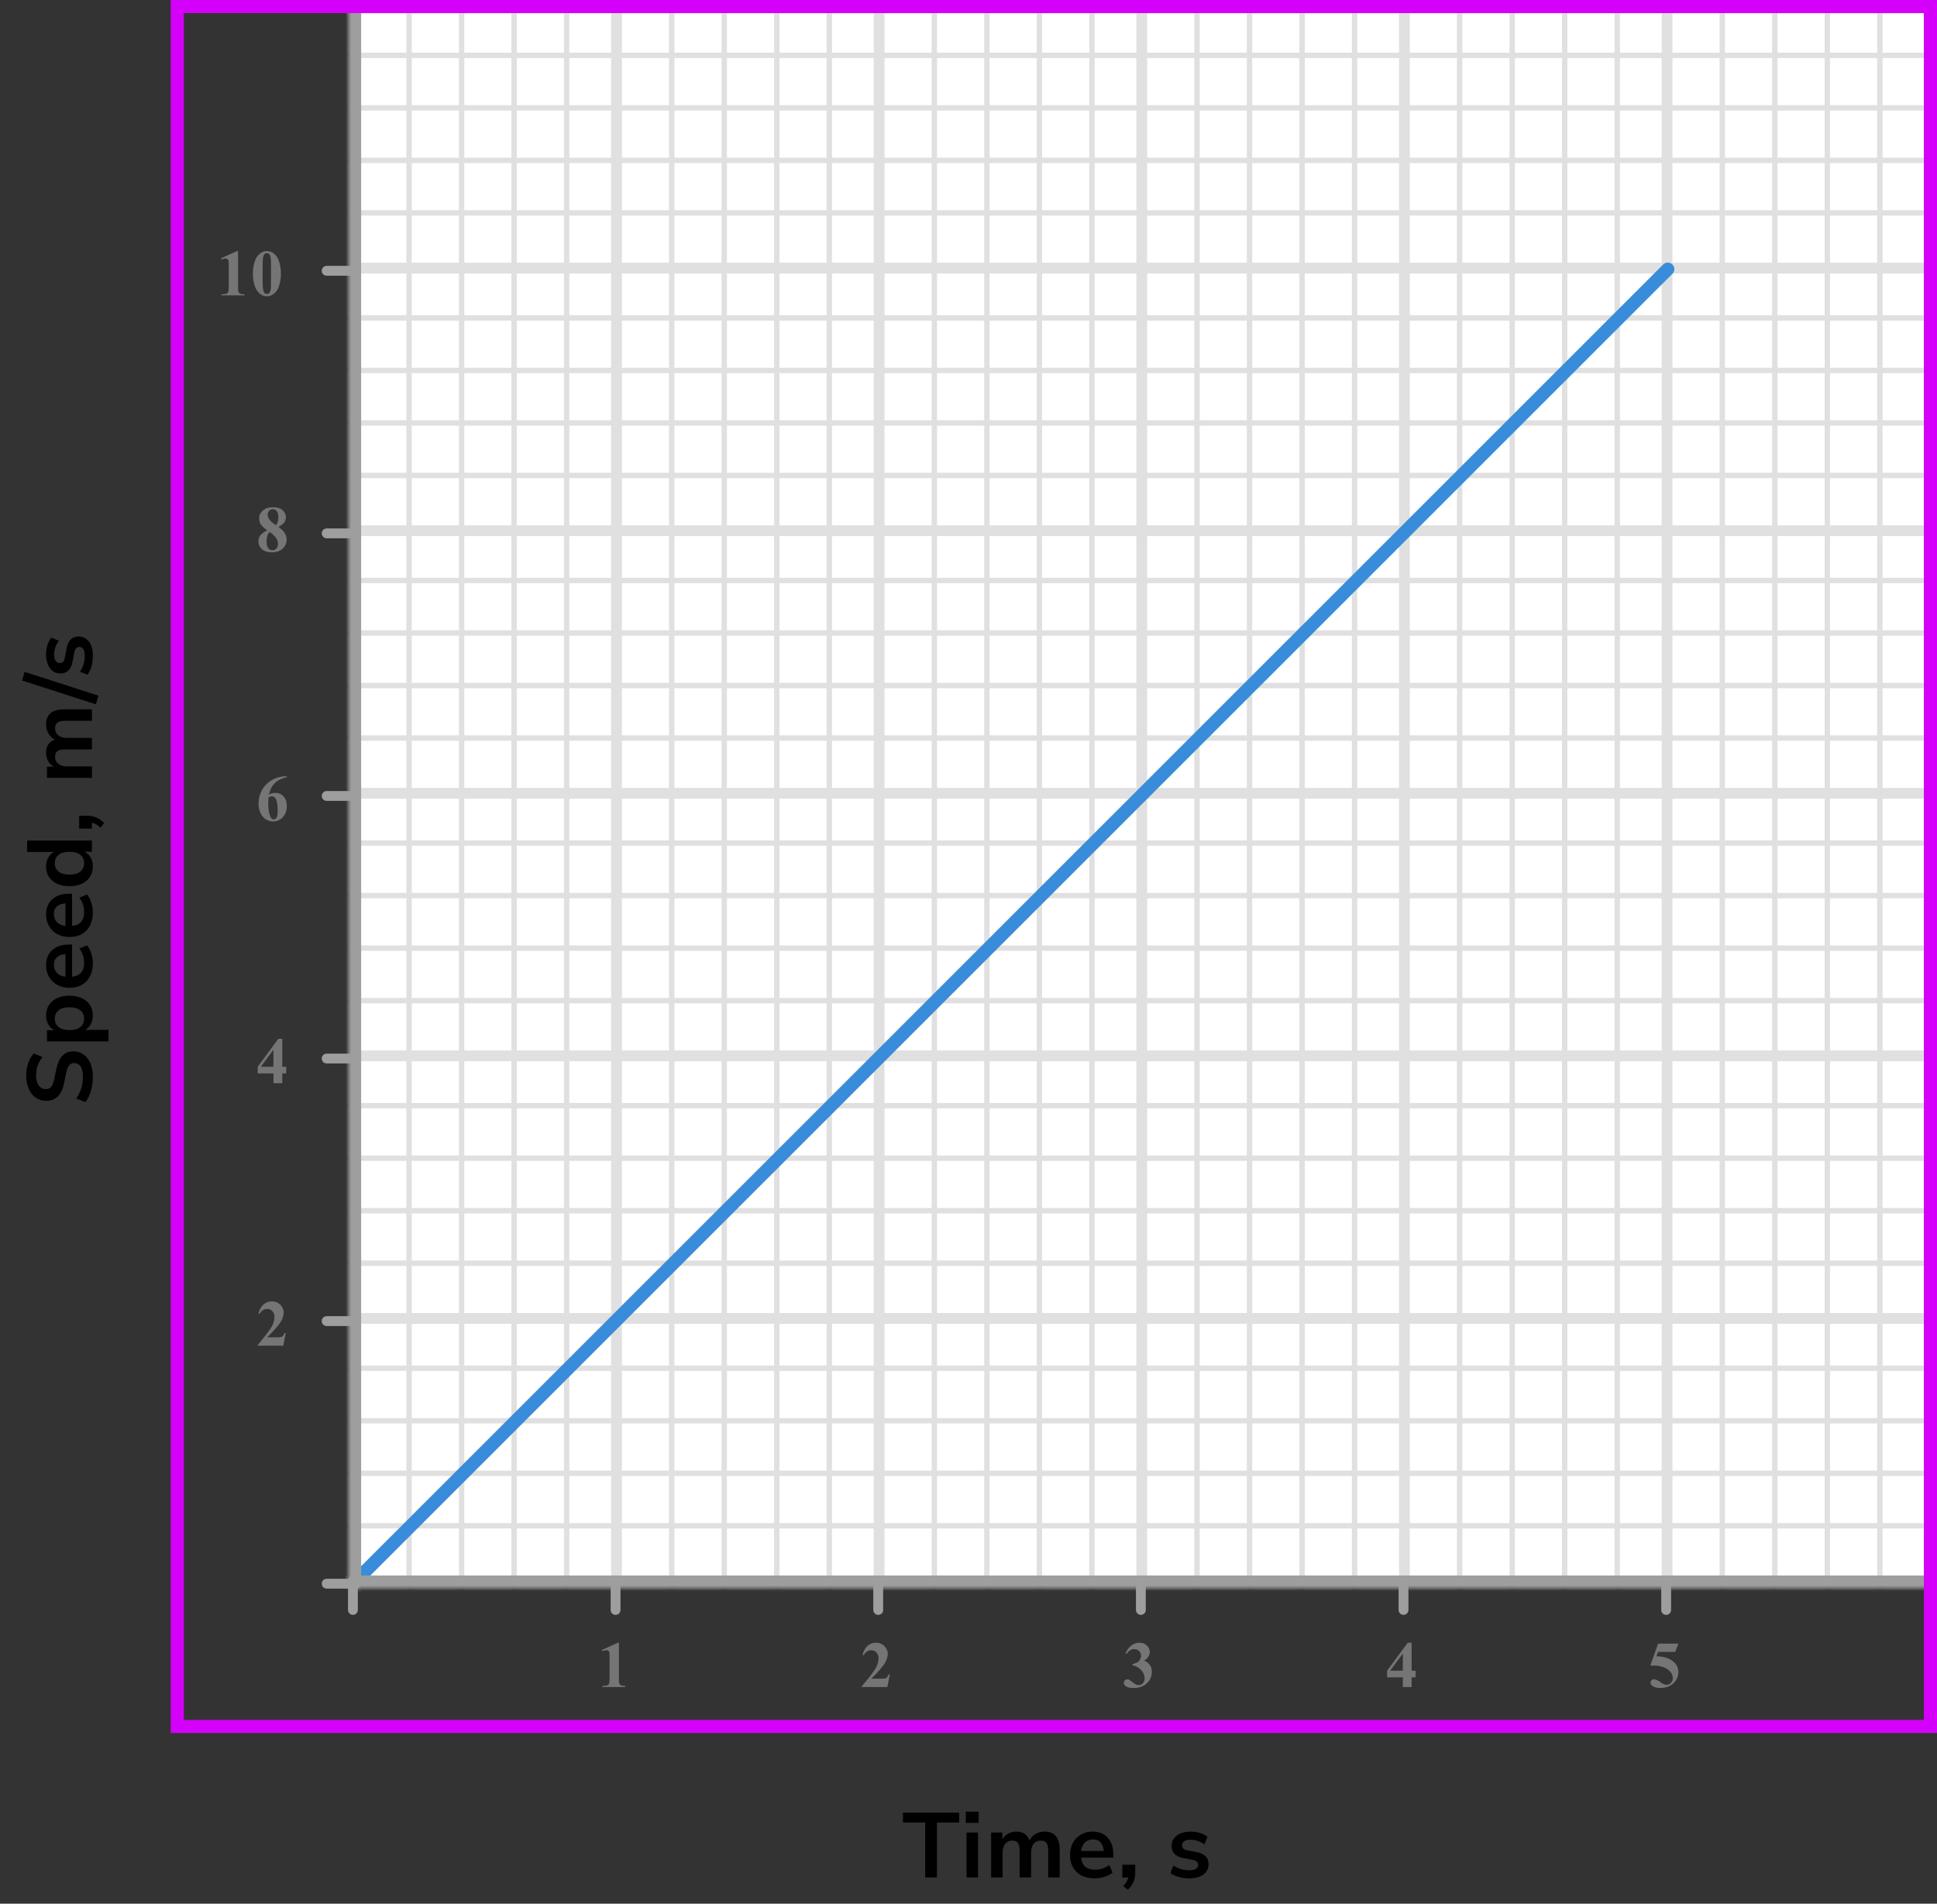 <?xml version="1.0" encoding="UTF-8"?> <svg xmlns="http://www.w3.org/2000/svg" width="295" height="290" viewBox="0 0 295 290" fill="none"><rect x="0" y="0" width="295" height="290" fill="#333333" stroke="none"/><mask id="mask0_2809_74979" style="mask-type:alpha" maskUnits="userSpaceOnUse" x="53" y="0" width="242" height="242"><rect x="53" width="242" height="242" fill="#C4C4C4"></rect></mask><g mask="url(#mask0_2809_74979)"><mask id="mask1_2809_74979" style="mask-type:alpha" maskUnits="userSpaceOnUse" x="53" y="-240" width="322" height="242"><rect x="53" y="-240" width="322" height="242" fill="#C4C4C4"></rect></mask><g mask="url(#mask1_2809_74979)"><mask id="mask2_2809_74979" style="mask-type:alpha" maskUnits="userSpaceOnUse" x="-16" y="-420" width="500" height="494"><rect x="-16" y="-420" width="500" height="493.421" fill="white"></rect></mask><g mask="url(#mask2_2809_74979)"><rect x="-16" y="-420" width="501.645" height="493.421" fill="white"></rect><line x1="53.889" y1="73.421" x2="53.889" y2="-420" stroke="#E0E0E0" stroke-width="1.645"></line><line x1="62.3" y1="73.421" x2="62.3" y2="-420" stroke="#E0E0E0" stroke-width="0.822"></line><line x1="70.3" y1="73.421" x2="70.3" y2="-420" stroke="#E0E0E0" stroke-width="0.822"></line><line x1="78.3" y1="73.421" x2="78.3" y2="-420" stroke="#E0E0E0" stroke-width="0.822"></line><line x1="86.3" y1="73.421" x2="86.3" y2="-420" stroke="#E0E0E0" stroke-width="0.822"></line><line x1="93.889" y1="73.421" x2="93.889" y2="-420" stroke="#E0E0E0" stroke-width="1.645"></line><line x1="102.3" y1="73.421" x2="102.3" y2="-420" stroke="#E0E0E0" stroke-width="0.822"></line><line x1="110.3" y1="73.421" x2="110.3" y2="-420" stroke="#E0E0E0" stroke-width="0.822"></line><line x1="118.3" y1="73.421" x2="118.3" y2="-420" stroke="#E0E0E0" stroke-width="0.822"></line><line x1="126.3" y1="73.421" x2="126.3" y2="-420" stroke="#E0E0E0" stroke-width="0.822"></line><line x1="133.889" y1="73.421" x2="133.889" y2="-420" stroke="#E0E0E0" stroke-width="1.645"></line><line x1="142.3" y1="73.421" x2="142.3" y2="-420" stroke="#E0E0E0" stroke-width="0.822"></line><line x1="150.3" y1="73.421" x2="150.3" y2="-420" stroke="#E0E0E0" stroke-width="0.822"></line><line x1="158.3" y1="73.421" x2="158.3" y2="-420" stroke="#E0E0E0" stroke-width="0.822"></line><line x1="166.3" y1="73.421" x2="166.3" y2="-420" stroke="#E0E0E0" stroke-width="0.822"></line><line x1="173.889" y1="73.421" x2="173.889" y2="-420" stroke="#E0E0E0" stroke-width="1.645"></line><line x1="182.3" y1="73.421" x2="182.3" y2="-420" stroke="#E0E0E0" stroke-width="0.822"></line><line x1="190.3" y1="73.421" x2="190.3" y2="-420" stroke="#E0E0E0" stroke-width="0.822"></line><line x1="198.3" y1="73.421" x2="198.3" y2="-420" stroke="#E0E0E0" stroke-width="0.822"></line><line x1="206.3" y1="73.421" x2="206.3" y2="-420" stroke="#E0E0E0" stroke-width="0.822"></line><line x1="213.889" y1="73.421" x2="213.889" y2="-420" stroke="#E0E0E0" stroke-width="1.645"></line><line x1="222.3" y1="73.421" x2="222.3" y2="-420" stroke="#E0E0E0" stroke-width="0.822"></line><line x1="230.3" y1="73.421" x2="230.3" y2="-420" stroke="#E0E0E0" stroke-width="0.822"></line><line x1="238.3" y1="73.421" x2="238.3" y2="-420" stroke="#E0E0E0" stroke-width="0.822"></line><line x1="246.3" y1="73.421" x2="246.3" y2="-420" stroke="#E0E0E0" stroke-width="0.822"></line><line x1="253.889" y1="73.421" x2="253.889" y2="-420" stroke="#E0E0E0" stroke-width="1.645"></line><line x1="262.3" y1="73.421" x2="262.3" y2="-420" stroke="#E0E0E0" stroke-width="0.822"></line><line x1="270.3" y1="73.421" x2="270.3" y2="-420" stroke="#E0E0E0" stroke-width="0.822"></line><line x1="278.3" y1="73.421" x2="278.3" y2="-420" stroke="#E0E0E0" stroke-width="0.822"></line><line x1="286.3" y1="73.421" x2="286.3" y2="-420" stroke="#E0E0E0" stroke-width="0.822"></line><line x1="293.889" y1="73.421" x2="293.889" y2="-420" stroke="#E0E0E0" stroke-width="1.645"></line><line x1="487.289" y1="0.842" x2="-25.869" y2="0.842" stroke="#E0E0E0" stroke-width="1.645"></line></g></g><mask id="mask3_2809_74979" style="mask-type:alpha" maskUnits="userSpaceOnUse" x="53" y="0" width="322" height="242"><rect x="53" width="322" height="242" fill="#C4C4C4"></rect></mask><g mask="url(#mask3_2809_74979)"><mask id="mask4_2809_74979" style="mask-type:alpha" maskUnits="userSpaceOnUse" x="-16" y="-180" width="500" height="494"><rect x="-16" y="-180" width="500" height="493.421" fill="white"></rect></mask><g mask="url(#mask4_2809_74979)"><rect x="-16" y="-180" width="501.645" height="493.421" fill="white"></rect><line x1="53.889" y1="313.421" x2="53.889" y2="-180" stroke="#E0E0E0" stroke-width="1.645"></line><line x1="62.3" y1="313.421" x2="62.3" y2="-180" stroke="#E0E0E0" stroke-width="0.822"></line><line x1="70.3" y1="313.421" x2="70.3" y2="-180" stroke="#E0E0E0" stroke-width="0.822"></line><line x1="78.3" y1="313.421" x2="78.3" y2="-180" stroke="#E0E0E0" stroke-width="0.822"></line><line x1="86.3" y1="313.421" x2="86.3" y2="-180" stroke="#E0E0E0" stroke-width="0.822"></line><line x1="93.889" y1="313.421" x2="93.889" y2="-180" stroke="#E0E0E0" stroke-width="1.645"></line><line x1="102.3" y1="313.421" x2="102.3" y2="-180" stroke="#E0E0E0" stroke-width="0.822"></line><line x1="110.3" y1="313.421" x2="110.3" y2="-180" stroke="#E0E0E0" stroke-width="0.822"></line><line x1="118.3" y1="313.421" x2="118.3" y2="-180" stroke="#E0E0E0" stroke-width="0.822"></line><line x1="126.3" y1="313.421" x2="126.3" y2="-180" stroke="#E0E0E0" stroke-width="0.822"></line><line x1="133.889" y1="313.421" x2="133.889" y2="-180" stroke="#E0E0E0" stroke-width="1.645"></line><line x1="142.3" y1="313.421" x2="142.3" y2="-180" stroke="#E0E0E0" stroke-width="0.822"></line><line x1="150.3" y1="313.421" x2="150.3" y2="-180" stroke="#E0E0E0" stroke-width="0.822"></line><line x1="158.3" y1="313.421" x2="158.3" y2="-180" stroke="#E0E0E0" stroke-width="0.822"></line><line x1="166.3" y1="313.421" x2="166.3" y2="-180" stroke="#E0E0E0" stroke-width="0.822"></line><line x1="173.889" y1="313.421" x2="173.889" y2="-180" stroke="#E0E0E0" stroke-width="1.645"></line><line x1="182.3" y1="313.421" x2="182.3" y2="-180" stroke="#E0E0E0" stroke-width="0.822"></line><line x1="190.3" y1="313.421" x2="190.3" y2="-180" stroke="#E0E0E0" stroke-width="0.822"></line><line x1="198.3" y1="313.421" x2="198.3" y2="-180" stroke="#E0E0E0" stroke-width="0.822"></line><line x1="206.3" y1="313.421" x2="206.3" y2="-180" stroke="#E0E0E0" stroke-width="0.822"></line><line x1="213.889" y1="313.421" x2="213.889" y2="-180" stroke="#E0E0E0" stroke-width="1.645"></line><line x1="222.3" y1="313.421" x2="222.3" y2="-180" stroke="#E0E0E0" stroke-width="0.822"></line><line x1="230.3" y1="313.421" x2="230.3" y2="-180" stroke="#E0E0E0" stroke-width="0.822"></line><line x1="238.3" y1="313.421" x2="238.3" y2="-180" stroke="#E0E0E0" stroke-width="0.822"></line><line x1="246.3" y1="313.421" x2="246.3" y2="-180" stroke="#E0E0E0" stroke-width="0.822"></line><line x1="253.889" y1="313.421" x2="253.889" y2="-180" stroke="#E0E0E0" stroke-width="1.645"></line><line x1="262.3" y1="313.421" x2="262.3" y2="-180" stroke="#E0E0E0" stroke-width="0.822"></line><line x1="270.3" y1="313.421" x2="270.3" y2="-180" stroke="#E0E0E0" stroke-width="0.822"></line><line x1="278.3" y1="313.421" x2="278.3" y2="-180" stroke="#E0E0E0" stroke-width="0.822"></line><line x1="286.3" y1="313.421" x2="286.3" y2="-180" stroke="#E0E0E0" stroke-width="0.822"></line><line x1="293.889" y1="313.421" x2="293.889" y2="-180" stroke="#E0E0E0" stroke-width="1.645"></line><line x1="487.289" y1="240.842" x2="-25.869" y2="240.842" stroke="#E0E0E0" stroke-width="1.645"></line><line x1="487.289" y1="232.431" x2="-25.869" y2="232.431" stroke="#E0E0E0" stroke-width="0.822"></line><line x1="487.289" y1="224.431" x2="-25.869" y2="224.431" stroke="#E0E0E0" stroke-width="0.822"></line><line x1="487.289" y1="216.431" x2="-25.869" y2="216.431" stroke="#E0E0E0" stroke-width="0.822"></line><line x1="487.289" y1="208.431" x2="-25.869" y2="208.431" stroke="#E0E0E0" stroke-width="0.822"></line><line x1="487.289" y1="200.842" x2="-25.869" y2="200.842" stroke="#E0E0E0" stroke-width="1.645"></line><line x1="487.289" y1="192.431" x2="-25.869" y2="192.431" stroke="#E0E0E0" stroke-width="0.822"></line><line x1="487.289" y1="184.431" x2="-25.869" y2="184.431" stroke="#E0E0E0" stroke-width="0.822"></line><line x1="487.289" y1="176.431" x2="-25.869" y2="176.431" stroke="#E0E0E0" stroke-width="0.822"></line><line x1="487.289" y1="168.431" x2="-25.869" y2="168.431" stroke="#E0E0E0" stroke-width="0.822"></line><line x1="487.289" y1="160.842" x2="-25.869" y2="160.842" stroke="#E0E0E0" stroke-width="1.645"></line><line x1="487.289" y1="152.431" x2="-25.869" y2="152.431" stroke="#E0E0E0" stroke-width="0.822"></line><line x1="487.289" y1="144.431" x2="-25.869" y2="144.431" stroke="#E0E0E0" stroke-width="0.822"></line><line x1="487.289" y1="136.431" x2="-25.869" y2="136.431" stroke="#E0E0E0" stroke-width="0.822"></line><line x1="487.289" y1="128.431" x2="-25.869" y2="128.431" stroke="#E0E0E0" stroke-width="0.822"></line><line x1="487.289" y1="120.842" x2="-25.869" y2="120.842" stroke="#E0E0E0" stroke-width="1.645"></line><line x1="487.289" y1="112.431" x2="-25.869" y2="112.431" stroke="#E0E0E0" stroke-width="0.822"></line><line x1="487.289" y1="104.431" x2="-25.869" y2="104.431" stroke="#E0E0E0" stroke-width="0.822"></line><line x1="487.289" y1="96.431" x2="-25.869" y2="96.431" stroke="#E0E0E0" stroke-width="0.822"></line><line x1="487.289" y1="88.431" x2="-25.869" y2="88.431" stroke="#E0E0E0" stroke-width="0.822"></line><line x1="487.289" y1="80.842" x2="-25.869" y2="80.842" stroke="#E0E0E0" stroke-width="1.645"></line><line x1="487.289" y1="72.431" x2="-25.869" y2="72.431" stroke="#E0E0E0" stroke-width="0.822"></line><line x1="487.289" y1="64.431" x2="-25.869" y2="64.431" stroke="#E0E0E0" stroke-width="0.822"></line><line x1="487.289" y1="56.431" x2="-25.869" y2="56.431" stroke="#E0E0E0" stroke-width="0.822"></line><line x1="487.289" y1="48.431" x2="-25.869" y2="48.431" stroke="#E0E0E0" stroke-width="0.822"></line><line x1="487.289" y1="40.842" x2="-25.869" y2="40.842" stroke="#E0E0E0" stroke-width="1.645"></line><line x1="487.289" y1="32.431" x2="-25.869" y2="32.431" stroke="#E0E0E0" stroke-width="0.822"></line><line x1="487.289" y1="24.431" x2="-25.869" y2="24.431" stroke="#E0E0E0" stroke-width="0.822"></line><line x1="487.289" y1="16.431" x2="-25.869" y2="16.431" stroke="#E0E0E0" stroke-width="0.822"></line><line x1="487.289" y1="8.431" x2="-25.869" y2="8.431" stroke="#E0E0E0" stroke-width="0.822"></line><line x1="487.289" y1="0.842" x2="-25.869" y2="0.842" stroke="#E0E0E0" stroke-width="1.645"></line></g></g><path d="M54 241L254 41" stroke="#398CDA" stroke-width="2" stroke-linecap="round" stroke-linejoin="round"></path><line x1="54" y1="-102" x2="54" y2="300" stroke="#9E9E9E" stroke-width="2"></line><line x1="9" y1="241" x2="548" y2="241" stroke="#9E9E9E" stroke-width="2"></line></g><line x1="53.75" y1="240.75" x2="53.75" y2="245.25" stroke="#9E9E9E" stroke-width="1.5" stroke-linecap="round"></line><line x1="93.75" y1="240.75" x2="93.75" y2="245.25" stroke="#9E9E9E" stroke-width="1.5" stroke-linecap="round"></line><line x1="133.75" y1="240.75" x2="133.75" y2="245.25" stroke="#9E9E9E" stroke-width="1.5" stroke-linecap="round"></line><line x1="173.75" y1="240.75" x2="173.75" y2="245.25" stroke="#9E9E9E" stroke-width="1.5" stroke-linecap="round"></line><line x1="213.75" y1="240.75" x2="213.75" y2="245.25" stroke="#9E9E9E" stroke-width="1.5" stroke-linecap="round"></line><line x1="253.75" y1="240.75" x2="253.75" y2="245.25" stroke="#9E9E9E" stroke-width="1.5" stroke-linecap="round"></line><line x1="49.75" y1="241.25" x2="54.25" y2="241.25" stroke="#9E9E9E" stroke-width="1.5" stroke-linecap="round"></line><line x1="49.75" y1="201.25" x2="54.25" y2="201.25" stroke="#9E9E9E" stroke-width="1.5" stroke-linecap="round"></line><line x1="49.75" y1="161.25" x2="54.25" y2="161.25" stroke="#9E9E9E" stroke-width="1.5" stroke-linecap="round"></line><line x1="49.75" y1="121.25" x2="54.25" y2="121.25" stroke="#9E9E9E" stroke-width="1.5" stroke-linecap="round"></line><line x1="49.75" y1="81.25" x2="54.25" y2="81.25" stroke="#9E9E9E" stroke-width="1.5" stroke-linecap="round"></line><line x1="49.75" y1="41.25" x2="54.25" y2="41.25" stroke="#9E9E9E" stroke-width="1.5" stroke-linecap="round"></line><path d="M43.141 205H39.244V204.893C40.439 203.47 41.163 202.513 41.417 202.021C41.674 201.53 41.803 201.05 41.803 200.581C41.803 200.239 41.697 199.956 41.485 199.731C41.274 199.504 41.015 199.39 40.709 199.39C40.208 199.39 39.819 199.64 39.542 200.142L39.361 200.078C39.537 199.453 39.804 198.991 40.162 198.691C40.52 198.392 40.934 198.242 41.402 198.242C41.738 198.242 42.044 198.32 42.32 198.477C42.597 198.633 42.813 198.848 42.97 199.121C43.126 199.391 43.204 199.645 43.204 199.883C43.204 200.316 43.084 200.755 42.843 201.201C42.514 201.803 41.796 202.643 40.69 203.721H42.12C42.472 203.721 42.7 203.706 42.804 203.677C42.911 203.647 42.999 203.599 43.067 203.53C43.136 203.459 43.225 203.311 43.336 203.086H43.512L43.141 205Z" fill="#757575"></path><path d="M39.249 162.505L42.394 158.242H42.989V162.505H43.595V163.516H42.989V165H41.647V163.516H39.249V162.505ZM39.723 162.505H41.647V159.893L39.723 162.505Z" fill="#757575"></path><path d="M43.697 118.242V118.379C43.108 118.529 42.634 118.722 42.276 118.96C41.922 119.194 41.64 119.481 41.432 119.819C41.227 120.155 41.067 120.571 40.953 121.069C41.096 120.972 41.215 120.908 41.31 120.879C41.521 120.814 41.734 120.781 41.949 120.781C42.444 120.781 42.856 120.962 43.185 121.323C43.517 121.681 43.683 122.171 43.683 122.793C43.683 123.229 43.593 123.63 43.414 123.994C43.235 124.359 42.981 124.64 42.652 124.839C42.324 125.037 41.972 125.137 41.598 125.137C41.191 125.137 40.815 125.026 40.47 124.805C40.125 124.58 39.855 124.253 39.659 123.823C39.467 123.394 39.371 122.926 39.371 122.422C39.371 121.68 39.548 120.99 39.903 120.352C40.261 119.71 40.768 119.201 41.422 118.823C42.079 118.442 42.838 118.249 43.697 118.242ZM40.89 121.465C40.864 121.914 40.851 122.243 40.851 122.451C40.851 122.9 40.893 123.335 40.977 123.755C41.065 124.175 41.184 124.469 41.334 124.639C41.441 124.759 41.568 124.819 41.715 124.819C41.865 124.819 41.998 124.733 42.115 124.561C42.232 124.385 42.291 124.03 42.291 123.496C42.291 122.598 42.182 121.978 41.964 121.636C41.824 121.414 41.635 121.304 41.398 121.304C41.267 121.304 41.098 121.357 40.89 121.465Z" fill="#757575"></path><path d="M42.408 80.26C42.874 80.602 43.196 80.921 43.375 81.217C43.557 81.51 43.648 81.847 43.648 82.228C43.648 82.761 43.447 83.214 43.043 83.585C42.643 83.953 42.097 84.137 41.407 84.137C40.753 84.137 40.247 83.976 39.889 83.653C39.531 83.331 39.352 82.937 39.352 82.472C39.352 82.117 39.454 81.806 39.659 81.539C39.867 81.272 40.213 81.028 40.694 80.807C40.17 80.406 39.833 80.079 39.684 79.825C39.537 79.571 39.464 79.277 39.464 78.941C39.464 78.499 39.651 78.11 40.025 77.774C40.403 77.436 40.919 77.267 41.573 77.267C42.205 77.267 42.69 77.416 43.028 77.716C43.37 78.012 43.541 78.368 43.541 78.785C43.541 79.098 43.448 79.374 43.263 79.615C43.08 79.853 42.796 80.068 42.408 80.26ZM42.037 80.011C42.158 79.848 42.247 79.666 42.306 79.464C42.364 79.262 42.394 79.041 42.394 78.8C42.394 78.377 42.302 78.053 42.12 77.828C41.983 77.656 41.795 77.569 41.554 77.569C41.336 77.569 41.15 77.649 40.997 77.809C40.844 77.965 40.768 78.16 40.768 78.394C40.768 78.632 40.852 78.88 41.022 79.137C41.194 79.391 41.533 79.682 42.037 80.011ZM41.06 81.041C40.96 81.132 40.888 81.215 40.846 81.29C40.781 81.404 40.722 81.57 40.67 81.788C40.618 82.006 40.592 82.234 40.592 82.472C40.592 82.778 40.631 83.035 40.709 83.243C40.787 83.448 40.898 83.596 41.041 83.688C41.188 83.779 41.337 83.824 41.49 83.824C41.728 83.824 41.928 83.738 42.091 83.565C42.254 83.39 42.335 83.15 42.335 82.848C42.335 82.216 41.91 81.614 41.06 81.041Z" fill="#757575"></path><path d="M36.257 38.242V43.657C36.257 44.064 36.275 44.325 36.31 44.438C36.346 44.549 36.421 44.64 36.535 44.712C36.649 44.783 36.831 44.819 37.082 44.819H37.233V45H33.747V44.819H33.923C34.206 44.819 34.408 44.787 34.528 44.722C34.649 44.657 34.73 44.567 34.773 44.453C34.815 44.339 34.836 44.074 34.836 43.657V40.225C34.836 39.919 34.821 39.728 34.792 39.653C34.763 39.575 34.707 39.51 34.626 39.458C34.548 39.403 34.457 39.375 34.352 39.375C34.187 39.375 33.985 39.427 33.747 39.531L33.659 39.355L36.096 38.242H36.257ZM42.784 41.69C42.784 42.35 42.691 42.967 42.505 43.54C42.395 43.892 42.245 44.18 42.056 44.404C41.871 44.629 41.659 44.808 41.422 44.941C41.184 45.072 40.925 45.137 40.645 45.137C40.326 45.137 40.038 45.055 39.781 44.893C39.524 44.73 39.296 44.497 39.097 44.194C38.954 43.973 38.829 43.678 38.721 43.31C38.581 42.812 38.511 42.298 38.511 41.768C38.511 41.048 38.612 40.387 38.814 39.785C38.98 39.287 39.232 38.906 39.571 38.643C39.909 38.376 40.267 38.242 40.645 38.242C41.029 38.242 41.387 38.374 41.719 38.638C42.055 38.898 42.3 39.25 42.457 39.692C42.675 40.301 42.784 40.967 42.784 41.69ZM41.28 41.68C41.28 40.521 41.273 39.845 41.26 39.653C41.228 39.201 41.15 38.895 41.026 38.735C40.945 38.631 40.813 38.579 40.63 38.579C40.49 38.579 40.38 38.618 40.298 38.696C40.178 38.81 40.097 39.012 40.054 39.302C40.012 39.588 39.991 40.592 39.991 42.315C39.991 43.252 40.023 43.88 40.089 44.199C40.137 44.43 40.207 44.585 40.298 44.663C40.39 44.741 40.51 44.78 40.66 44.78C40.822 44.78 40.945 44.728 41.026 44.624C41.163 44.442 41.241 44.16 41.26 43.779L41.28 41.68Z" fill="#757575"></path><path d="M94.257 250.242V255.657C94.257 256.064 94.275 256.325 94.311 256.438C94.346 256.549 94.421 256.64 94.535 256.712C94.649 256.784 94.831 256.819 95.082 256.819H95.233V257H91.747V256.819H91.923C92.206 256.819 92.408 256.787 92.528 256.722C92.649 256.657 92.73 256.567 92.772 256.453C92.815 256.339 92.836 256.074 92.836 255.657V252.225C92.836 251.919 92.821 251.728 92.792 251.653C92.763 251.575 92.707 251.51 92.626 251.458C92.548 251.403 92.457 251.375 92.353 251.375C92.186 251.375 91.985 251.427 91.747 251.531L91.659 251.355L94.096 250.242H94.257Z" fill="#757575"></path><path d="M135.141 257H131.244V256.893C132.439 255.47 133.163 254.513 133.417 254.021C133.674 253.53 133.803 253.05 133.803 252.581C133.803 252.239 133.697 251.956 133.485 251.731C133.274 251.504 133.015 251.39 132.709 251.39C132.208 251.39 131.819 251.64 131.542 252.142L131.361 252.078C131.537 251.453 131.804 250.991 132.162 250.691C132.52 250.392 132.934 250.242 133.402 250.242C133.738 250.242 134.044 250.32 134.32 250.477C134.597 250.633 134.813 250.848 134.97 251.121C135.126 251.391 135.204 251.645 135.204 251.883C135.204 252.316 135.084 252.755 134.843 253.201C134.514 253.803 133.796 254.643 132.689 255.721H134.12C134.472 255.721 134.7 255.706 134.804 255.677C134.911 255.647 134.999 255.599 135.067 255.53C135.136 255.459 135.225 255.311 135.336 255.086H135.512L135.141 257Z" fill="#757575"></path><path d="M172.479 253.68V253.509C172.851 253.401 173.108 253.302 173.251 253.211C173.394 253.117 173.518 252.975 173.622 252.786C173.726 252.594 173.778 252.4 173.778 252.205C173.778 251.935 173.679 251.704 173.48 251.512C173.285 251.316 173.041 251.219 172.748 251.219C172.292 251.219 171.905 251.46 171.586 251.941L171.405 251.878C171.64 251.334 171.939 250.926 172.304 250.652C172.672 250.379 173.08 250.242 173.529 250.242C173.988 250.242 174.366 250.382 174.662 250.662C174.962 250.942 175.111 251.269 175.111 251.644C175.111 251.888 175.041 252.124 174.901 252.352C174.765 252.576 174.548 252.775 174.252 252.947C174.633 253.133 174.923 253.362 175.121 253.636C175.323 253.906 175.424 254.246 175.424 254.656C175.424 255.346 175.173 255.934 174.672 256.419C174.174 256.901 173.505 257.142 172.665 257.142C172.105 257.142 171.697 257.049 171.439 256.863C171.254 256.733 171.161 256.565 171.161 256.36C171.161 256.211 171.215 256.084 171.322 255.979C171.43 255.872 171.553 255.818 171.693 255.818C171.801 255.818 171.902 255.841 171.996 255.887C172.048 255.913 172.232 256.056 172.548 256.316C172.867 256.574 173.165 256.702 173.441 256.702C173.682 256.702 173.889 256.608 174.062 256.419C174.234 256.227 174.32 255.984 174.32 255.691C174.32 255.245 174.164 254.835 173.852 254.461C173.539 254.083 173.082 253.823 172.479 253.68Z" fill="#757575"></path><path d="M211.249 254.505L214.394 250.242H214.989V254.505H215.595V255.516H214.989V257H213.646V255.516H211.249V254.505ZM211.723 254.505H213.646V251.893L211.723 254.505Z" fill="#757575"></path><path d="M252.523 250.379H255.624L255.131 251.639H252.523L252.274 252.298C253.397 252.34 254.262 252.62 254.867 253.138C255.365 253.564 255.614 254.095 255.614 254.729C255.614 255.136 255.499 255.535 255.268 255.926C255.036 256.313 254.711 256.613 254.291 256.824C253.871 257.033 253.41 257.137 252.909 257.137C252.369 257.137 251.954 257.036 251.664 256.834C251.462 256.691 251.361 256.528 251.361 256.346C251.361 256.206 251.413 256.082 251.518 255.975C251.625 255.867 251.749 255.813 251.889 255.813C252.016 255.813 252.144 255.84 252.274 255.892C252.405 255.944 252.628 256.08 252.943 256.302C253.142 256.438 253.313 256.533 253.456 256.585C253.557 256.624 253.671 256.644 253.798 256.644C254.065 256.644 254.291 256.546 254.477 256.351C254.665 256.155 254.76 255.921 254.76 255.647C254.76 255.075 254.473 254.609 253.9 254.251C253.327 253.893 252.605 253.714 251.732 253.714C251.645 253.714 251.513 253.715 251.337 253.719L252.523 250.379Z" fill="#757575"></path><path d="M14.14 164.05C14.14 164.825 14.042 165.544 13.846 166.206C13.641 166.869 13.365 167.429 13.02 167.886L11.606 167.34C11.933 166.883 12.185 166.384 12.362 165.842C12.539 165.292 12.628 164.694 12.628 164.05C12.628 163.313 12.507 162.776 12.264 162.44C12.012 162.104 11.69 161.936 11.298 161.936C10.971 161.936 10.715 162.058 10.528 162.3C10.341 162.534 10.187 162.94 10.066 163.518L9.744 165.058C9.371 166.813 8.47 167.69 7.042 167.69C6.426 167.69 5.889 167.527 5.432 167.2C4.975 166.874 4.62 166.421 4.368 165.842C4.116 165.264 3.99 164.596 3.99 163.84C3.99 163.168 4.093 162.538 4.298 161.95C4.494 161.362 4.774 160.872 5.138 160.48L6.482 161.026C5.829 161.801 5.502 162.744 5.502 163.854C5.502 164.498 5.637 165.002 5.908 165.366C6.179 165.73 6.533 165.912 6.972 165.912C7.308 165.912 7.579 165.8 7.784 165.576C7.98 165.352 8.134 164.97 8.246 164.428L8.568 162.902C8.764 161.978 9.072 161.292 9.492 160.844C9.912 160.387 10.472 160.158 11.172 160.158C11.76 160.158 12.278 160.317 12.726 160.634C13.174 160.952 13.524 161.404 13.776 161.992C14.019 162.571 14.14 163.257 14.14 164.05ZM16.52 158.638H7.154V156.93H8.246C7.873 156.734 7.574 156.44 7.35 156.048C7.126 155.647 7.014 155.194 7.014 154.69C7.014 154.093 7.159 153.57 7.448 153.122C7.737 152.665 8.148 152.31 8.68 152.058C9.203 151.806 9.833 151.68 10.57 151.68C11.298 151.68 11.933 151.806 12.474 152.058C13.006 152.31 13.417 152.66 13.706 153.108C13.995 153.556 14.14 154.084 14.14 154.69C14.14 155.176 14.037 155.614 13.832 156.006C13.617 156.389 13.333 156.683 12.978 156.888H16.52V158.638ZM12.81 155.18C12.81 154.658 12.623 154.238 12.25 153.92C11.867 153.603 11.307 153.444 10.57 153.444C9.823 153.444 9.268 153.603 8.904 153.92C8.531 154.238 8.344 154.658 8.344 155.18C8.344 155.703 8.531 156.123 8.904 156.44C9.268 156.758 9.823 156.916 10.57 156.916C11.307 156.916 11.867 156.758 12.25 156.44C12.623 156.123 12.81 155.703 12.81 155.18ZM14.14 146.72C14.14 147.495 13.995 148.162 13.706 148.722C13.417 149.282 13.006 149.716 12.474 150.024C11.942 150.323 11.312 150.472 10.584 150.472C9.875 150.472 9.254 150.327 8.722 150.038C8.19 149.739 7.775 149.333 7.476 148.82C7.168 148.297 7.014 147.705 7.014 147.042C7.014 146.071 7.322 145.306 7.938 144.746C8.554 144.177 9.394 143.892 10.458 143.892H10.976V148.792C12.199 148.661 12.81 147.961 12.81 146.692C12.81 146.309 12.754 145.927 12.642 145.544C12.521 145.161 12.334 144.811 12.082 144.494L13.258 144.004C13.529 144.331 13.743 144.741 13.902 145.236C14.061 145.731 14.14 146.225 14.14 146.72ZM8.204 146.972C8.204 147.485 8.363 147.901 8.68 148.218C8.997 148.535 9.427 148.727 9.968 148.792V145.348C9.399 145.385 8.965 145.544 8.666 145.824C8.358 146.095 8.204 146.477 8.204 146.972ZM14.14 138.982C14.14 139.757 13.995 140.424 13.706 140.984C13.417 141.544 13.006 141.978 12.474 142.286C11.942 142.585 11.312 142.734 10.584 142.734C9.875 142.734 9.254 142.589 8.722 142.3C8.19 142.001 7.775 141.595 7.476 141.082C7.168 140.559 7.014 139.967 7.014 139.304C7.014 138.333 7.322 137.568 7.938 137.008C8.554 136.439 9.394 136.154 10.458 136.154H10.976V141.054C12.199 140.923 12.81 140.223 12.81 138.954C12.81 138.571 12.754 138.189 12.642 137.806C12.521 137.423 12.334 137.073 12.082 136.756L13.258 136.266C13.529 136.593 13.743 137.003 13.902 137.498C14.061 137.993 14.14 138.487 14.14 138.982ZM8.204 139.234C8.204 139.747 8.363 140.163 8.68 140.48C8.997 140.797 9.427 140.989 9.968 141.054V137.61C9.399 137.647 8.965 137.806 8.666 138.086C8.358 138.357 8.204 138.739 8.204 139.234ZM14.14 131.986C14.14 132.583 13.995 133.111 13.706 133.568C13.417 134.016 13.006 134.366 12.474 134.618C11.933 134.87 11.298 134.996 10.57 134.996C9.833 134.996 9.203 134.87 8.68 134.618C8.148 134.366 7.737 134.016 7.448 133.568C7.159 133.111 7.014 132.583 7.014 131.986C7.014 131.501 7.121 131.062 7.336 130.67C7.551 130.278 7.835 129.984 8.19 129.788H4.13V128.038H14V129.746H12.866C13.258 129.933 13.571 130.227 13.804 130.628C14.028 131.029 14.14 131.482 14.14 131.986ZM12.81 131.496C12.81 130.973 12.623 130.553 12.25 130.236C11.867 129.919 11.307 129.76 10.57 129.76C9.823 129.76 9.268 129.919 8.904 130.236C8.531 130.553 8.344 130.973 8.344 131.496C8.344 132.019 8.531 132.439 8.904 132.756C9.268 133.073 9.823 133.232 10.57 133.232C11.307 133.232 11.867 133.073 12.25 132.756C12.623 132.439 12.81 132.019 12.81 131.496ZM15.862 125.374L15.302 126.088C15.069 125.854 14.845 125.682 14.63 125.57C14.425 125.448 14.215 125.364 14 125.318L14 126.228H12.054L12.054 124.268H13.342C13.818 124.268 14.252 124.352 14.644 124.52C15.045 124.678 15.451 124.963 15.862 125.374ZM14 118.499H7.154L7.154 116.791H8.204C7.831 116.586 7.541 116.301 7.336 115.938C7.121 115.573 7.014 115.153 7.014 114.677C7.014 113.651 7.462 112.979 8.358 112.661C7.938 112.447 7.611 112.139 7.378 111.737C7.135 111.336 7.014 110.879 7.014 110.365C7.014 108.825 7.952 108.055 9.828 108.055H14V109.805H9.898C9.375 109.805 8.993 109.894 8.75 110.071C8.507 110.239 8.386 110.529 8.386 110.939C8.386 111.397 8.549 111.756 8.876 112.017C9.193 112.279 9.637 112.409 10.206 112.409H14V114.159H9.898C9.375 114.159 8.993 114.248 8.75 114.425C8.507 114.593 8.386 114.878 8.386 115.279C8.386 115.737 8.549 116.096 8.876 116.357C9.193 116.619 9.637 116.749 10.206 116.749H14V118.499ZM14.994 105.974L14.602 107.29L3.36 103.664L3.752 102.348L14.994 105.974ZM14.14 99.889C14.14 100.468 14.07 101.009 13.93 101.513C13.79 102.017 13.589 102.437 13.328 102.773L12.18 102.325C12.413 101.98 12.595 101.593 12.726 101.163C12.847 100.734 12.908 100.305 12.908 99.876C12.908 99.427 12.833 99.096 12.684 98.882C12.525 98.657 12.32 98.546 12.068 98.546C11.676 98.546 11.424 98.835 11.312 99.413L11.046 100.813C10.822 101.999 10.206 102.591 9.198 102.591C8.75 102.591 8.363 102.47 8.036 102.227C7.709 101.975 7.457 101.63 7.28 101.191C7.103 100.753 7.014 100.249 7.014 99.68C7.014 99.194 7.084 98.728 7.224 98.279C7.355 97.832 7.555 97.449 7.826 97.132L8.974 97.608C8.75 97.878 8.573 98.205 8.442 98.588C8.311 98.961 8.246 99.32 8.246 99.665C8.246 100.123 8.325 100.463 8.484 100.687C8.643 100.902 8.853 101.009 9.114 101.009C9.525 101.009 9.777 100.743 9.87 100.211L10.136 98.811C10.248 98.205 10.453 97.748 10.752 97.439C11.051 97.122 11.452 96.963 11.956 96.963C12.637 96.963 13.174 97.23 13.566 97.761C13.949 98.293 14.14 99.003 14.14 99.889Z" fill="black"></path><path d="M140.903 286V277.628H137.515V276.13H146.083V277.628H142.695V286H140.903ZM147.088 277.684V275.976H149.048V277.684H147.088ZM147.2 286V279.154H148.95V286H147.2ZM150.946 286V279.154H152.654V280.204C152.86 279.831 153.144 279.541 153.508 279.336C153.872 279.121 154.292 279.014 154.768 279.014C155.795 279.014 156.467 279.462 156.784 280.358C156.999 279.938 157.307 279.611 157.708 279.378C158.11 279.135 158.567 279.014 159.08 279.014C160.62 279.014 161.39 279.952 161.39 281.828V286H159.64V281.898C159.64 281.375 159.552 280.993 159.374 280.75C159.206 280.507 158.917 280.386 158.506 280.386C158.049 280.386 157.69 280.549 157.428 280.876C157.167 281.193 157.036 281.637 157.036 282.206V286H155.286V281.898C155.286 281.375 155.198 280.993 155.02 280.75C154.852 280.507 154.568 280.386 154.166 280.386C153.709 280.386 153.35 280.549 153.088 280.876C152.827 281.193 152.696 281.637 152.696 282.206V286H150.946ZM166.72 286.14C165.945 286.14 165.278 285.995 164.718 285.706C164.158 285.417 163.724 285.006 163.416 284.474C163.117 283.942 162.968 283.312 162.968 282.584C162.968 281.875 163.112 281.254 163.402 280.722C163.7 280.19 164.106 279.775 164.62 279.476C165.142 279.168 165.735 279.014 166.398 279.014C167.368 279.014 168.134 279.322 168.694 279.938C169.263 280.554 169.548 281.394 169.548 282.458V282.976H164.648C164.778 284.199 165.478 284.81 166.748 284.81C167.13 284.81 167.513 284.754 167.896 284.642C168.278 284.521 168.628 284.334 168.946 284.082L169.436 285.258C169.109 285.529 168.698 285.743 168.204 285.902C167.709 286.061 167.214 286.14 166.72 286.14ZM166.468 280.204C165.954 280.204 165.539 280.363 165.222 280.68C164.904 280.997 164.713 281.427 164.648 281.968H168.092C168.054 281.399 167.896 280.965 167.616 280.666C167.345 280.358 166.962 280.204 166.468 280.204ZM171.783 287.862L171.069 287.302C171.303 287.069 171.475 286.845 171.587 286.63C171.709 286.425 171.793 286.215 171.839 286H170.929V284.054H172.889V285.342C172.889 285.818 172.805 286.252 172.637 286.644C172.479 287.045 172.194 287.451 171.783 287.862ZM181.136 286.14C180.557 286.14 180.016 286.07 179.512 285.93C179.008 285.79 178.588 285.589 178.252 285.328L178.7 284.18C179.045 284.413 179.432 284.595 179.862 284.726C180.291 284.847 180.72 284.908 181.15 284.908C181.598 284.908 181.929 284.833 182.144 284.684C182.368 284.525 182.48 284.32 182.48 284.068C182.48 283.676 182.19 283.424 181.612 283.312L180.212 283.046C179.026 282.822 178.434 282.206 178.434 281.198C178.434 280.75 178.555 280.363 178.798 280.036C179.05 279.709 179.395 279.457 179.834 279.28C180.272 279.103 180.776 279.014 181.346 279.014C181.831 279.014 182.298 279.084 182.746 279.224C183.194 279.355 183.576 279.555 183.894 279.826L183.418 280.974C183.147 280.75 182.82 280.573 182.438 280.442C182.064 280.311 181.705 280.246 181.36 280.246C180.902 280.246 180.562 280.325 180.338 280.484C180.123 280.643 180.016 280.853 180.016 281.114C180.016 281.525 180.282 281.777 180.814 281.87L182.214 282.136C182.82 282.248 183.278 282.453 183.586 282.752C183.903 283.051 184.062 283.452 184.062 283.956C184.062 284.637 183.796 285.174 183.264 285.566C182.732 285.949 182.022 286.14 181.136 286.14Z" fill="black"></path><rect x="27" y="1" width="267" height="262" stroke="#D500F9" stroke-width="2"></rect></svg> 